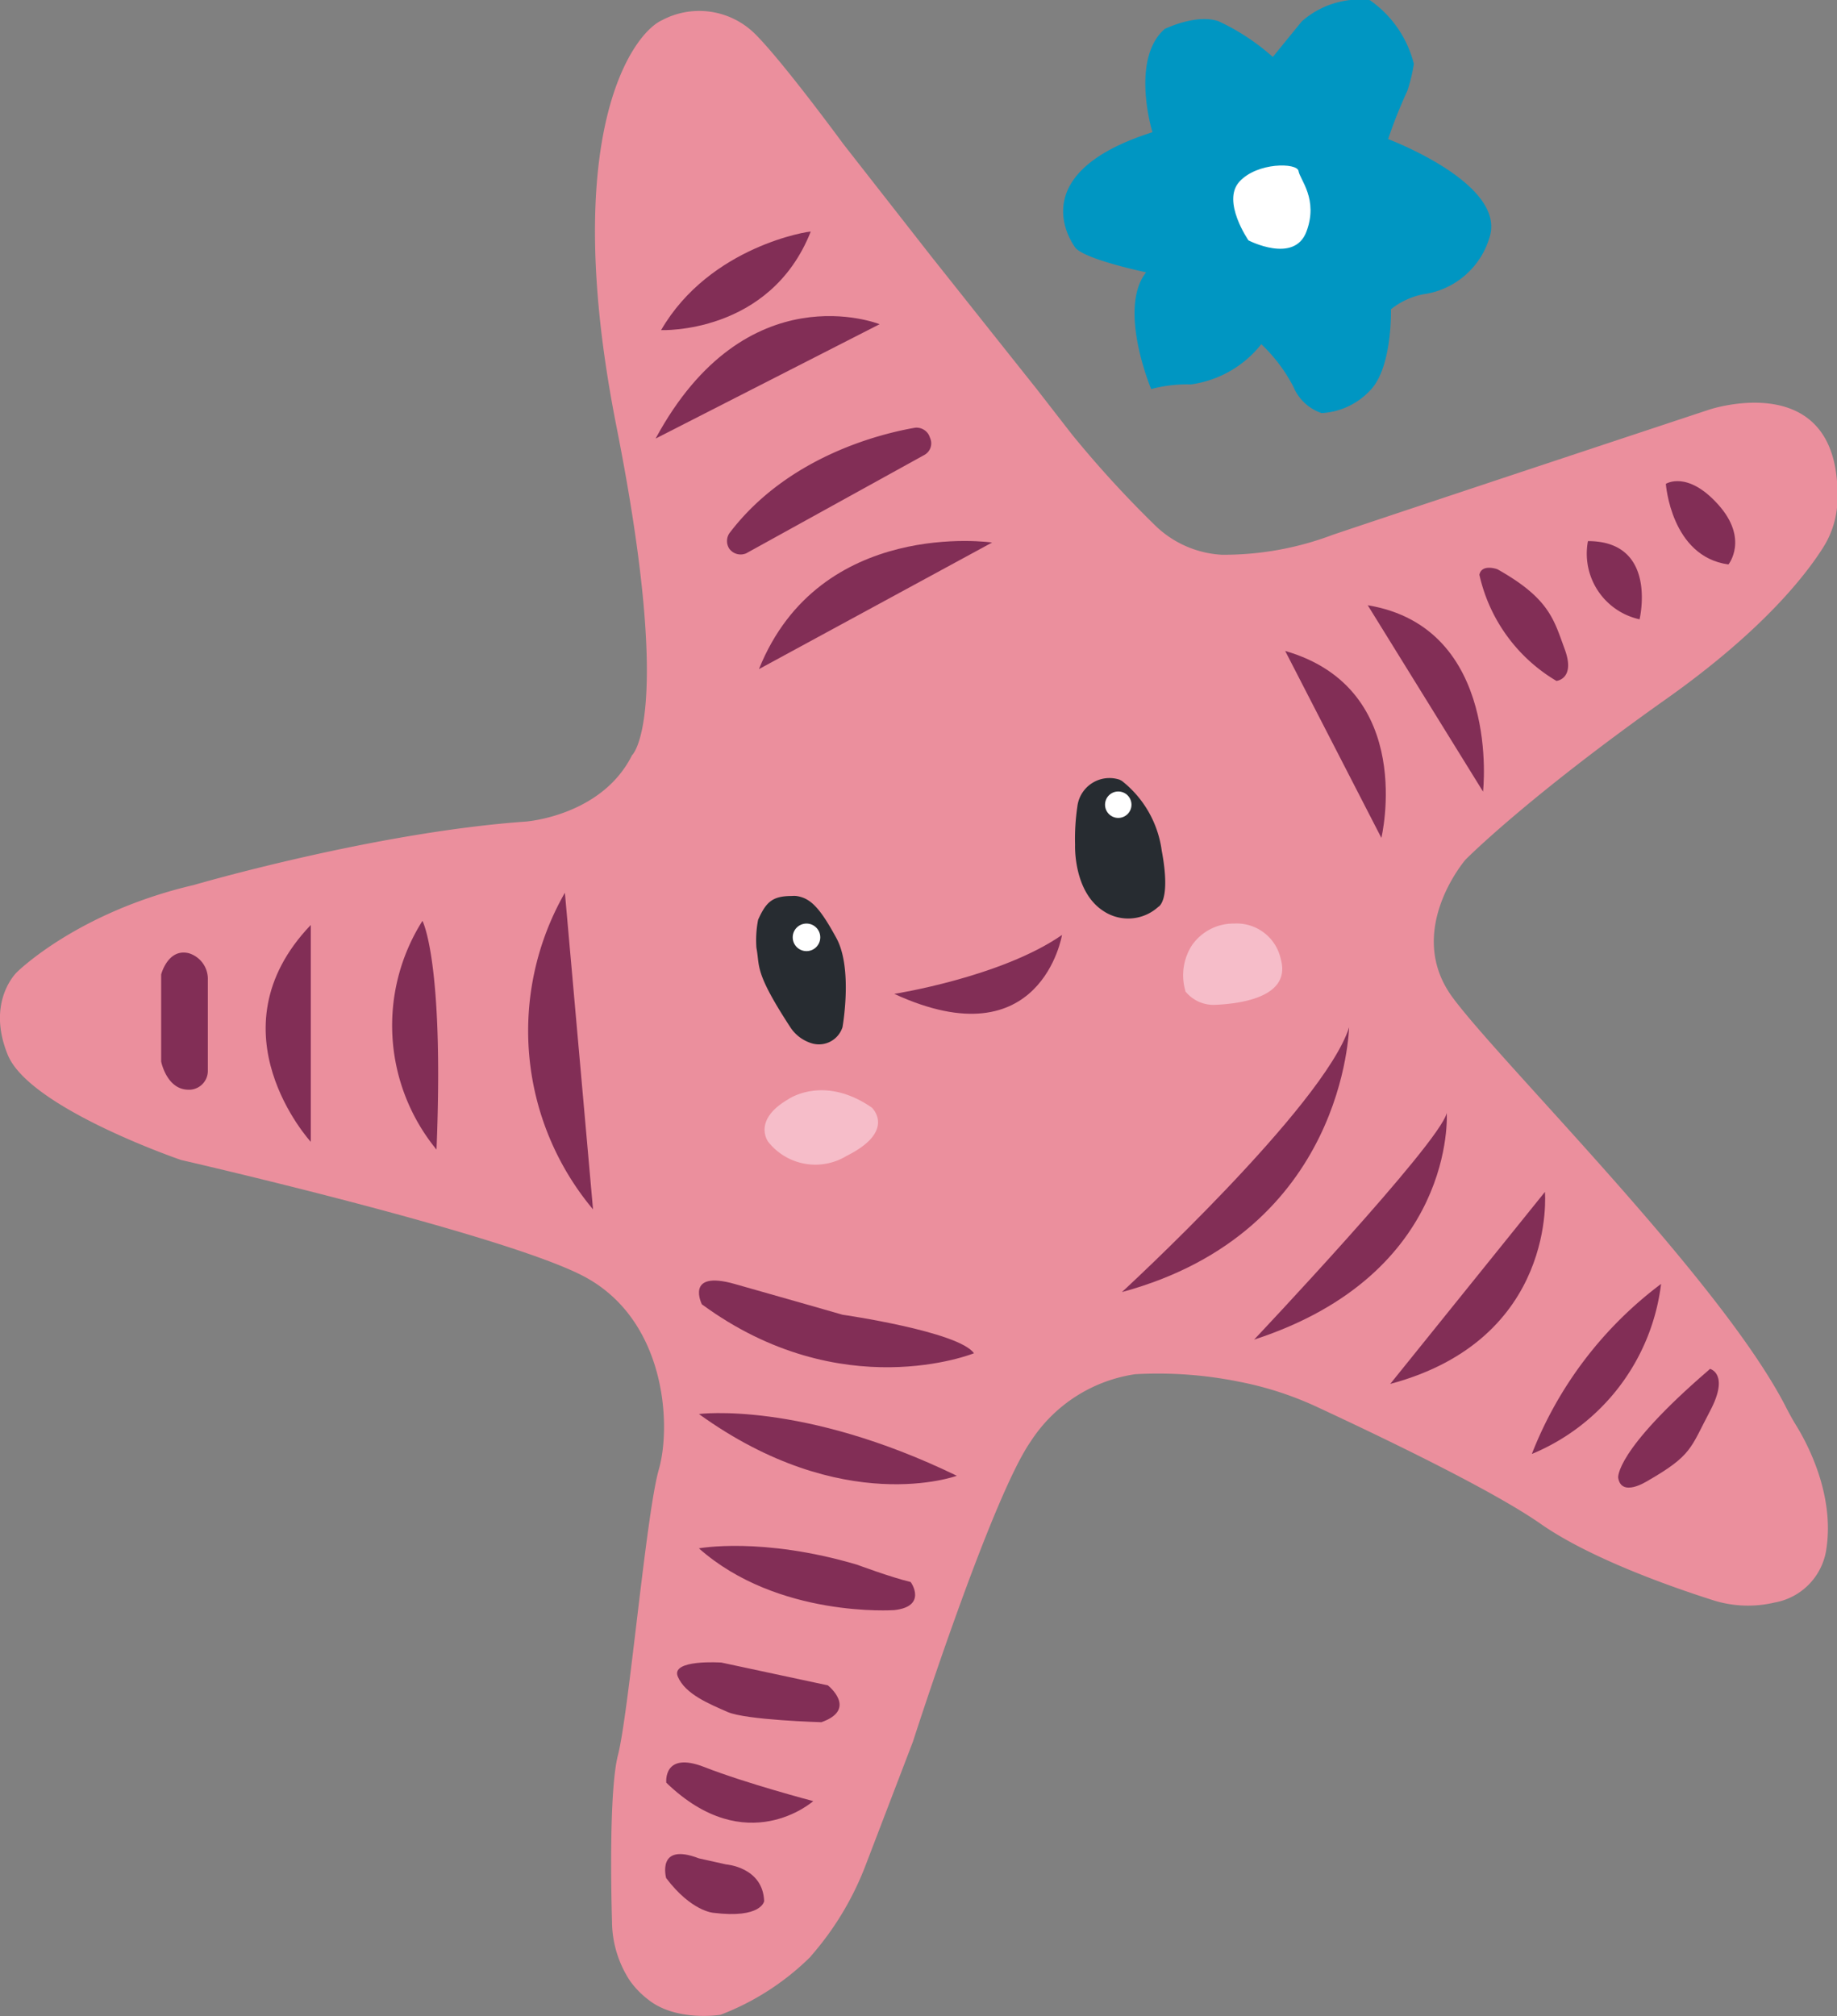 <?xml version="1.0" encoding="UTF-8"?> <svg xmlns="http://www.w3.org/2000/svg" id="Слой_1" data-name="Слой 1" viewBox="0 0 130.63 143.33"><rect x="0" y="0" width="130.63" height="143.33" fill="#808080" stroke="none"/> <defs> <style>.cls-1{fill:#0096c2;}.cls-2{fill:#fff;}.cls-3{fill:#eb8f9d;}.cls-4{fill:#822e56;}.cls-5{fill:#f6bdc9;}.cls-6{fill:#272c31;}</style> </defs> <path class="cls-1" d="M123.91,43a7.71,7.71,0,0,1-5,2.86,9.91,9.91,0,0,0-2.83.33s-2.4-5.71-.36-8.3c0,0-4.18-.87-5-1.71,0,0-4.17-5.2,5.45-8.25,0,0-1.59-5.17.87-7.34,0,0,2.24-1.1,3.83-.55a15.75,15.75,0,0,1,3.86,2.54l2.06-2.53a6.21,6.21,0,0,1,4.84-1.51,7.85,7.85,0,0,1,3.13,4.53,11.86,11.86,0,0,1-.46,1.91,34.62,34.62,0,0,0-1.37,3.44s8.3,3.11,7.24,6.89a5.73,5.73,0,0,1-4.73,4.14,5.29,5.29,0,0,0-2.31,1.07s.12,4.2-1.52,5.81a5.11,5.11,0,0,1-3.41,1.57,3.33,3.33,0,0,1-2-1.86A11.32,11.32,0,0,0,123.91,43Z" transform="translate(-34.22 -18.53)"></path> <path class="cls-2" d="M123,35.62s-1.92-2.77-.65-4.17,4.12-1.36,4.21-.76,1.43,2,.56,4.31S123,35.62,123,35.62Z" transform="translate(-34.22 -18.53)"></path> <path class="cls-3" d="M79.16,72.23s3-2.65-1.1-23.36,1.1-27.93,3.23-28.9a5.64,5.64,0,0,1,6.65,1c2,2,6.25,7.8,6.25,7.8l6.26,8,4.26,5.36,3.23,4.06,2.51,3.23a76.75,76.75,0,0,0,6,6.55,7.39,7.39,0,0,0,4.64,2A21.87,21.87,0,0,0,129,56.55c7.68-2.58,26.77-8.9,26.77-8.9s9.43-3.15,9.11,6.54a6.55,6.55,0,0,1-1,3.24c-1.26,2-4.29,5.89-11,10.67-10.13,7.16-14.45,11.55-14.45,11.55s-4.39,5.09-.91,9.8,19.08,20.09,23.7,29.12c.22.43.45.85.7,1.26.81,1.3,2.75,4.92,2.18,8.78a4.51,4.51,0,0,1-3.68,3.85,8.22,8.22,0,0,1-4.53-.21c-2.66-.85-8.55-2.89-12.11-5.38s-11.79-6.4-15.92-8.32a23.91,23.91,0,0,0-5.54-1.79,29.06,29.06,0,0,0-7.38-.53,10.7,10.7,0,0,0-7.42,4.77c-2.83,4.06-8.38,21.35-8.38,21.35l-3.37,8.8a21.34,21.34,0,0,1-3.86,6.42l-.06.08a18.48,18.48,0,0,1-6.39,4.12s-3.16.52-5.16-1.09A6.2,6.2,0,0,1,79,159.33a7.75,7.75,0,0,1-1.26-4.19c-.08-2.81-.18-9.45.42-11.82.78-3,2-17.16,2.91-20.32s.51-10.77-5.49-13.81S47.1,101,47.1,101s-10.78-3.68-12.33-7.48.65-5.87.65-5.87,4.26-4.26,12.58-6.2c0,0,12.77-3.74,23.61-4.51C71.61,76.94,77,76.55,79.16,72.23Z" transform="translate(-34.22 -18.53)"></path> <path class="cls-4" d="M97.81,89.19S105.42,88,109.74,85C109.74,85,108.26,94,97.81,89.19Z" transform="translate(-34.22 -18.53)"></path> <path class="cls-4" d="M74.39,82l2,22.51A19.76,19.76,0,0,1,74.39,82Z" transform="translate(-34.22 -18.53)"></path> <path class="cls-4" d="M64.26,84s1.55,2.84,1,16.26A13.91,13.91,0,0,1,64.26,84Z" transform="translate(-34.22 -18.53)"></path> <path class="cls-4" d="M56.32,84.29V99.71S49.1,91.84,56.32,84.29Z" transform="translate(-34.22 -18.53)"></path> <path class="cls-4" d="M47.65,86.3A1.91,1.91,0,0,1,49,88.19v6.49A1.34,1.34,0,0,1,47.55,96c-1.49-.06-1.87-2-1.87-2V87.81S46.16,85.93,47.65,86.3Z" transform="translate(-34.22 -18.53)"></path> <path class="cls-4" d="M88.19,66.1l16.58-9S92.52,55.32,88.19,66.1Z" transform="translate(-34.22 -18.53)"></path> <path class="cls-4" d="M87.28,57.87l12.68-7a.94.94,0,0,0,.4-1.2l-.07-.18a1,1,0,0,0-1-.55c-2.21.38-9,1.94-13.21,7.51a1,1,0,0,0,0,1.09h0A1,1,0,0,0,87.28,57.87Z" transform="translate(-34.22 -18.53)"></path> <path class="cls-4" d="M80.84,49.71l15.93-8.13S87.29,37.77,80.84,49.71Z" transform="translate(-34.22 -18.53)"></path> <path class="cls-4" d="M81.23,42s7.74.32,10.64-7C91.87,34.94,84.71,36,81.23,42Z" transform="translate(-34.22 -18.53)"></path> <path class="cls-4" d="M125.61,64.81l6.84,13.29S135,67.52,125.61,64.81Z" transform="translate(-34.22 -18.53)"></path> <path class="cls-4" d="M131.48,61.56l8.2,13.25S141,63.14,131.48,61.56Z" transform="translate(-34.22 -18.53)"></path> <path class="cls-4" d="M139.42,59.39a11.73,11.73,0,0,0,5.48,7.55s1.37-.13.59-2.25S144.4,61.08,140.7,59C140.7,59,139.59,58.59,139.42,59.39Z" transform="translate(-34.22 -18.53)"></path> <path class="cls-4" d="M147.14,57a4.78,4.78,0,0,0,3.67,5.56S152.15,57,147.14,57Z" transform="translate(-34.22 -18.53)"></path> <path class="cls-4" d="M152.68,52.93s.36,5.17,4.45,5.73c0,0,1.47-1.81-.73-4.26S152.68,52.93,152.68,52.93Z" transform="translate(-34.22 -18.53)"></path> <path class="cls-4" d="M114,110.39s14.37-13.21,16.16-18.83C130.13,91.56,129.94,106.08,114,110.39Z" transform="translate(-34.22 -18.53)"></path> <path class="cls-4" d="M123.4,113.77s13.16-13.93,13.7-16.11C137.1,97.66,137.82,109.08,123.4,113.77Z" transform="translate(-34.22 -18.53)"></path> <path class="cls-4" d="M133.08,116.92l11-13.65S145,113.73,133.08,116.92Z" transform="translate(-34.22 -18.53)"></path> <path class="cls-4" d="M143.15,121.9a27.67,27.67,0,0,1,9.19-12.09A15.06,15.06,0,0,1,143.15,121.9Z" transform="translate(-34.22 -18.53)"></path> <path class="cls-4" d="M149.29,123.6s-.29-1.87,6.41-7.64l.12-.11s1.41.34,0,3-1.26,3.14-4.5,5C151.32,123.84,149.53,125,149.29,123.6Z" transform="translate(-34.22 -18.53)"></path> <path class="cls-4" d="M103.48,114.74s-9.42,3.81-19.35-3.48c0,0-1.23-2.45,2.32-1.45S94.13,112,94.13,112,102.39,113.19,103.48,114.74Z" transform="translate(-34.22 -18.53)"></path> <path class="cls-4" d="M102.26,123.45s-8.09,3-18.34-4.39C83.92,119.06,91.23,118.1,102.26,123.45Z" transform="translate(-34.22 -18.53)"></path> <path class="cls-4" d="M97.81,133s-8.28.58-13.89-4.39c0,0,4.47-.84,11.24,1.16,0,0,2.45.91,3.81,1.23C99,131,100.19,132.74,97.81,133Z" transform="translate(-34.22 -18.53)"></path> <path class="cls-4" d="M93.09,138.35s2.15,1.7-.46,2.62c0,0-5.37-.15-6.68-.73s-3-1.26-3.53-2.51,3.1-1,3.1-1Z" transform="translate(-34.22 -18.53)"></path> <path class="cls-4" d="M92.05,146.58s-4.74,4.21-10.45-1.31c0,0-.25-2.27,2.71-1.11S92.05,146.58,92.05,146.58Z" transform="translate(-34.22 -18.53)"></path> <path class="cls-4" d="M85.85,151.08s2.62.19,2.71,2.61c0,0-.19,1.26-3.62.83,0,0-1.56-.1-3.35-2.47,0,0-.71-2.57,2.33-1.4Z" transform="translate(-34.22 -18.53)"></path> <path class="cls-5" d="M90.26,96.69s2.51-1.79,5.95.58c0,0,1.79,1.65-1.79,3.44a4.27,4.27,0,0,1-5.57-1S87.69,98.19,90.26,96.69Z" transform="translate(-34.22 -18.53)"></path> <path class="cls-5" d="M118.52,89a3.94,3.94,0,0,1,.45-3.25,3.6,3.6,0,0,1,3-1.56,3.21,3.21,0,0,1,3.33,2.54c.73,2.64-2.72,3.16-4.71,3.24a2.57,2.57,0,0,1-2.11-1Z" transform="translate(-34.22 -18.53)"></path> <path class="cls-6" d="M94.13,91.56s.75-4.16-.43-6.33-1.85-2.86-2.86-3a1.62,1.62,0,0,0-.31,0c-1.38,0-1.83.42-2.4,1.69a7.53,7.53,0,0,0-.12,2c.26,1.34-.18,1.67,2.39,5.61A2.77,2.77,0,0,0,92,92.72,1.76,1.76,0,0,0,94.13,91.56Z" transform="translate(-34.22 -18.53)"></path> <path class="cls-6" d="M110.67,78.6s-.14,3.29,2,4.69a3.18,3.18,0,0,0,3.92-.29s.92-.39.24-4A7.59,7.59,0,0,0,114,74.05l-.17-.09h0a2.3,2.3,0,0,0-3,1.92A15.73,15.73,0,0,0,110.67,78.6Z" transform="translate(-34.22 -18.53)"></path> <circle class="cls-2" cx="57.35" cy="66.64" r="0.98"></circle> <circle class="cls-2" cx="79.52" cy="57.21" r="0.94"></circle> </svg> 